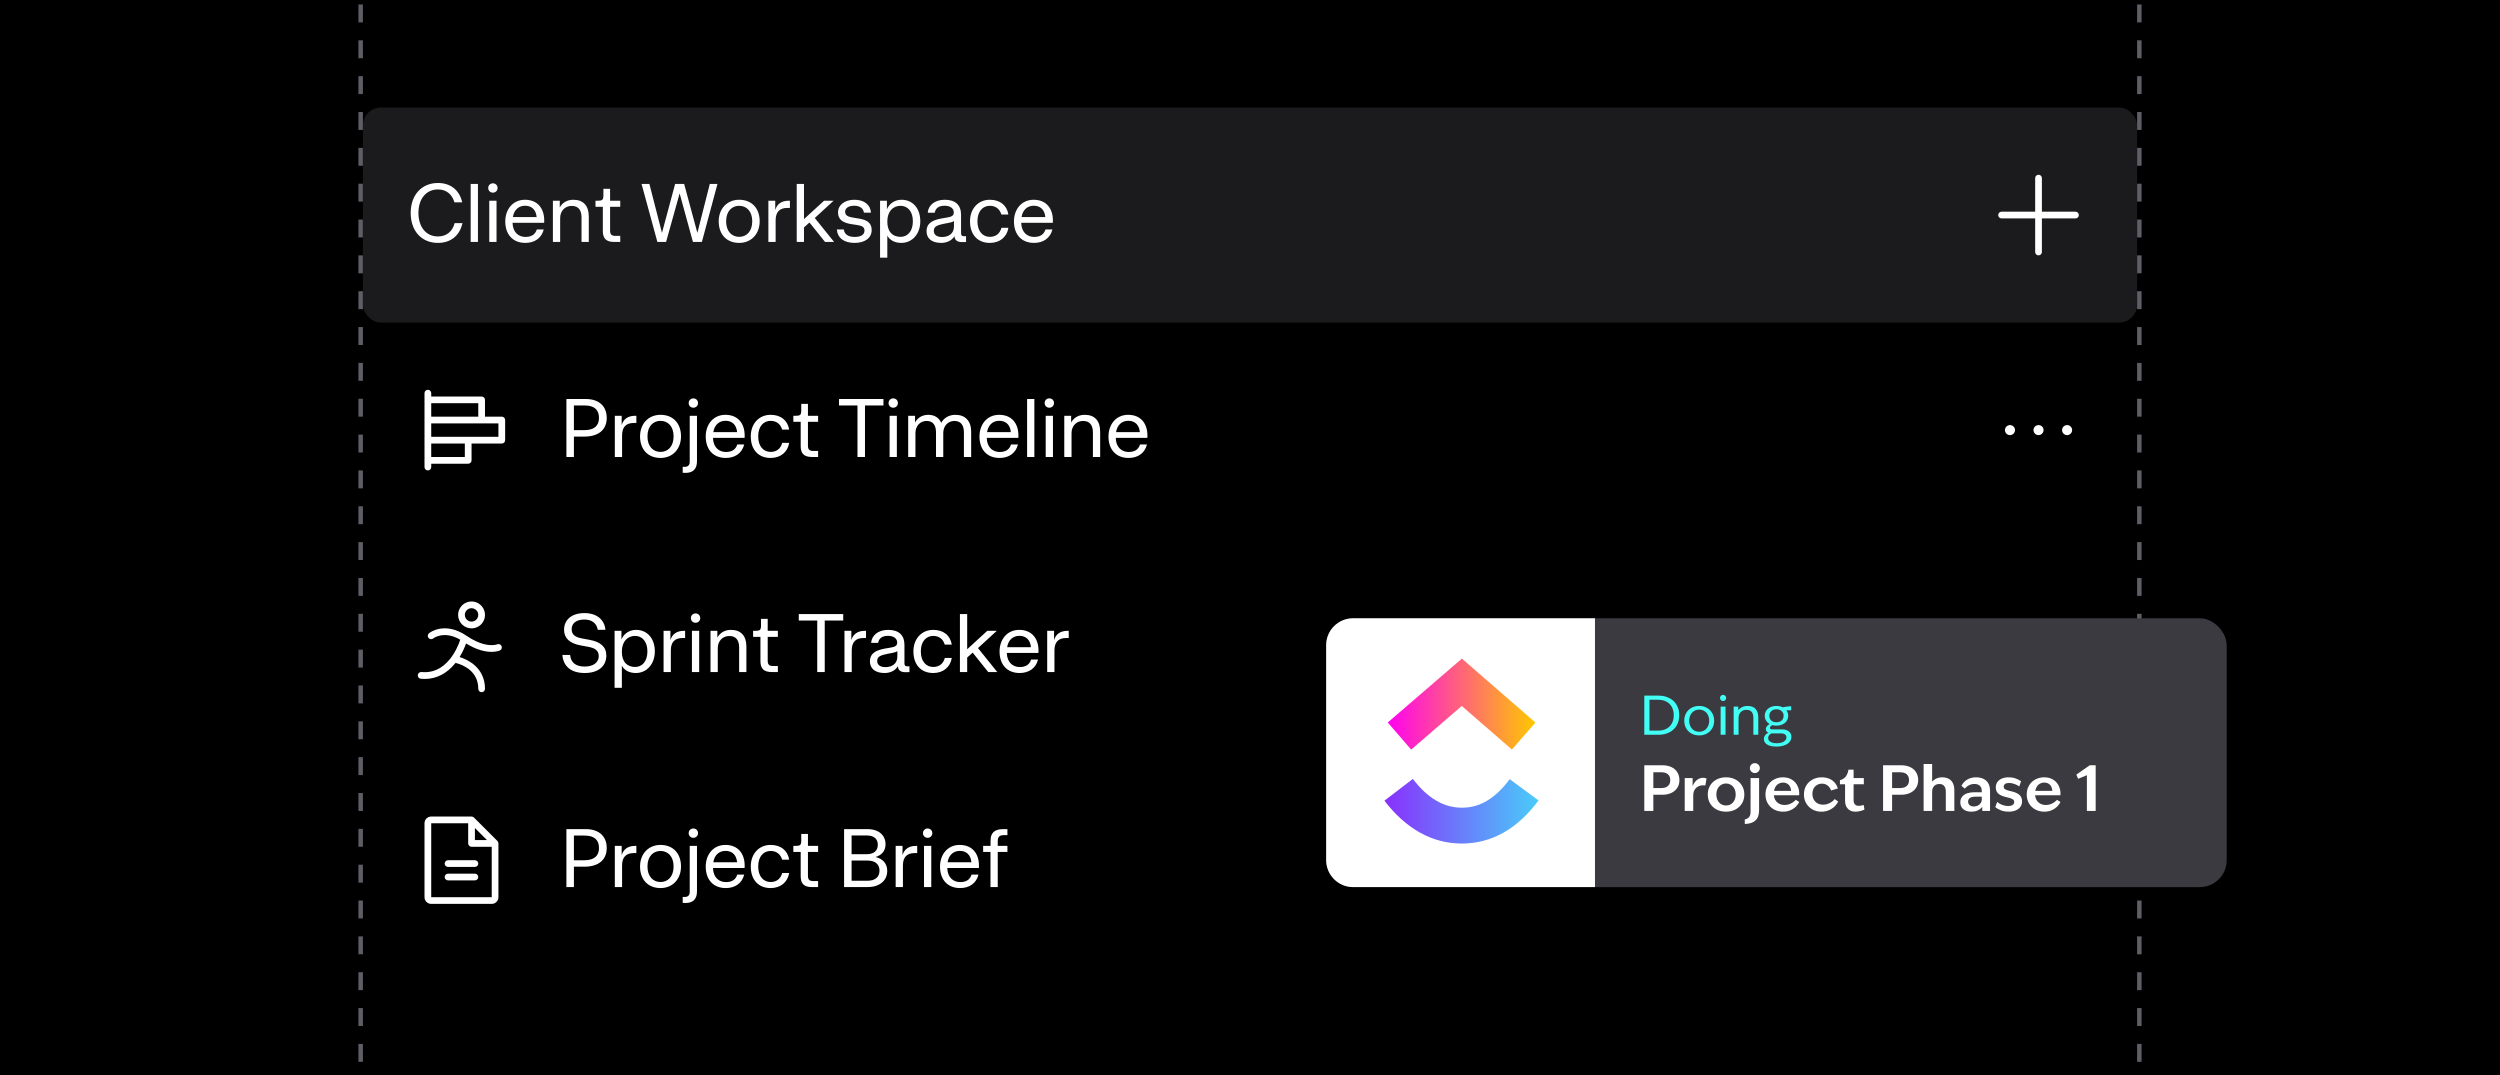 <svg width="558" height="240" viewBox="0 0 558 240" fill="none" xmlns="http://www.w3.org/2000/svg">
<rect x="0" y="0" width="558" height="240" fill="#808080" stroke="none"/>
<g clip-path="url(#clip0_86_1583)">
<rect width="558" height="240" fill="black"/>
<line x1="80.5" y1="-63" x2="80.5" y2="337" stroke="#5E5E67" stroke-dasharray="4 4"/>
<line x1="477.5" y1="-63" x2="477.5" y2="337" stroke="#5E5E67" stroke-dasharray="4 4"/>
<rect x="81" y="24" width="396" height="48" rx="4" fill="#1B1B1D"/>
<path d="M97.75 54.216C94.096 54.216 91.666 51.57 91.666 47.52C91.666 43.488 94.15 40.842 97.75 40.842C100.54 40.842 102.556 42.408 103.168 45.162H101.422C100.936 43.434 99.694 42.282 97.75 42.282C95.158 42.282 93.394 44.334 93.394 47.52C93.394 50.706 95.14 52.776 97.75 52.776C99.748 52.776 101.008 51.588 101.476 49.806H103.222C102.61 52.614 100.576 54.216 97.75 54.216ZM105.057 54V41.058H106.677V54H105.057ZM110.015 43.002C109.421 43.002 108.971 42.552 108.971 41.958C108.971 41.364 109.421 40.914 110.015 40.914C110.609 40.914 111.059 41.364 111.059 41.958C111.059 42.552 110.609 43.002 110.015 43.002ZM109.205 54V44.802H110.825V54H109.205ZM117.26 54.216C114.56 54.216 112.778 52.452 112.778 49.41C112.778 46.764 114.434 44.586 117.17 44.586C119.978 44.586 121.472 46.512 121.472 49.23C121.472 49.374 121.472 49.554 121.454 49.734H114.398C114.452 51.948 115.838 52.884 117.278 52.884C118.574 52.884 119.456 52.38 119.816 51.21H121.364C120.878 53.19 119.276 54.216 117.26 54.216ZM117.206 45.918C115.82 45.918 114.74 46.782 114.47 48.456H119.78C119.636 46.764 118.61 45.918 117.206 45.918ZM123.408 54V44.802H124.938V46.314C125.352 45.504 126.342 44.586 127.944 44.586C130.266 44.586 131.418 45.972 131.418 48.348V54H129.798V48.528C129.798 46.89 129.078 45.954 127.602 45.954C126.144 45.954 125.028 47.052 125.028 48.654V54H123.408ZM138.441 54H137.073C135.183 54 134.553 53.118 134.553 51.552V46.152H132.915V44.802H133.455C134.445 44.802 134.679 44.604 134.679 43.596V42.138H136.173V44.802H138.441V46.152H136.173V51.444C136.173 52.308 136.479 52.65 137.361 52.65H138.441V54ZM146.726 54L143.198 41.058H144.944L147.752 51.984L150.686 41.058H152.702L155.654 51.984L158.426 41.058H160.136L156.662 54H154.664L151.694 43.164L148.67 54H146.726ZM164.986 54.216C162.178 54.216 160.414 52.308 160.414 49.41C160.414 46.566 162.304 44.586 164.986 44.586C167.794 44.586 169.558 46.494 169.558 49.392C169.558 52.236 167.668 54.216 164.986 54.216ZM164.986 52.866C166.588 52.866 167.902 51.696 167.902 49.392C167.902 47.106 166.588 45.936 164.986 45.936C163.384 45.936 162.07 47.106 162.07 49.392C162.07 51.696 163.384 52.866 164.986 52.866ZM171.502 54V44.802H173.032V46.872C173.41 45.576 174.4 44.802 176.038 44.802H176.308V46.404H175.768C173.95 46.404 173.122 47.358 173.122 49.194V54H171.502ZM177.83 54V41.058H179.45V48.906L183.932 44.802H186.056L181.862 48.654L186.164 54H184.148L180.674 49.662L179.45 50.76V54H177.83ZM190.74 54.216C188.418 54.216 186.942 53.154 186.78 51.21H188.346C188.454 52.326 189.39 52.884 190.74 52.884C192.234 52.884 192.954 52.362 192.954 51.462C192.954 50.652 192.378 50.382 191.208 50.202L190.11 50.04C188.022 49.734 187.05 48.942 187.05 47.412C187.05 45.756 188.508 44.586 190.722 44.586C192.882 44.586 194.304 45.72 194.394 47.466H192.828C192.702 46.476 191.856 45.918 190.668 45.918C189.354 45.918 188.634 46.476 188.634 47.25C188.634 48.042 189.192 48.384 190.452 48.582L191.568 48.762C193.584 49.068 194.556 49.77 194.556 51.336C194.556 53.1 193.08 54.216 190.74 54.216ZM196.428 57.51V44.802H197.958V46.728C198.444 45.486 199.686 44.586 201.216 44.586C203.7 44.586 205.41 46.476 205.41 49.392C205.41 52.254 203.574 54.216 201.18 54.216C199.704 54.216 198.624 53.622 198.048 52.596V57.51H196.428ZM201.018 52.866C202.512 52.866 203.754 51.696 203.754 49.392C203.754 47.106 202.512 45.936 201.018 45.936C199.326 45.936 198.048 47.16 198.048 49.464C198.048 51.786 199.272 52.866 201.018 52.866ZM210.062 54.216C207.992 54.216 206.804 53.226 206.804 51.624C206.804 49.68 208.352 49.068 210.35 48.726L211.394 48.546C212.276 48.402 212.888 48.204 212.888 47.43C212.888 46.53 212.132 45.918 210.818 45.918C209.414 45.918 208.784 46.584 208.64 47.484H207.074C207.164 45.936 208.514 44.586 210.872 44.586C213.302 44.586 214.508 45.81 214.508 47.952V52.02C214.508 52.506 214.634 52.722 215.192 52.722H215.624V54.018C215.426 54.036 215.066 54.036 214.706 54.036C213.59 54.036 213.05 53.514 213.05 52.704C212.42 53.73 211.304 54.216 210.062 54.216ZM210.26 52.902C211.754 52.902 212.924 52.128 212.924 50.562V49.32C212.726 49.5 212.348 49.626 211.88 49.716L210.746 49.932C209.288 50.238 208.424 50.49 208.424 51.516C208.424 52.434 209.144 52.902 210.26 52.902ZM220.934 54.216C218.198 54.216 216.506 52.362 216.506 49.392C216.506 46.548 218.36 44.586 220.934 44.586C223.256 44.586 224.75 45.864 225.074 47.88H223.508C223.13 46.62 222.212 45.936 220.934 45.936C219.404 45.936 218.162 47.106 218.162 49.392C218.162 51.696 219.404 52.866 220.934 52.866C222.248 52.866 223.166 52.164 223.526 50.85H225.074C224.75 52.884 223.184 54.216 220.934 54.216ZM230.797 54.216C228.097 54.216 226.315 52.452 226.315 49.41C226.315 46.764 227.971 44.586 230.707 44.586C233.515 44.586 235.009 46.512 235.009 49.23C235.009 49.374 235.009 49.554 234.991 49.734H227.935C227.989 51.948 229.375 52.884 230.815 52.884C232.111 52.884 232.993 52.38 233.353 51.21H234.901C234.415 53.19 232.813 54.216 230.797 54.216ZM230.743 45.918C229.357 45.918 228.277 46.782 228.007 48.456H233.317C233.173 46.764 232.147 45.918 230.743 45.918Z" fill="white"/>
<path d="M464 48C464 48.199 463.921 48.39 463.78 48.53C463.64 48.671 463.449 48.75 463.25 48.75H455.75V56.25C455.75 56.449 455.671 56.64 455.53 56.78C455.39 56.921 455.199 57 455 57C454.801 57 454.61 56.921 454.47 56.78C454.329 56.64 454.25 56.449 454.25 56.25V48.75H446.75C446.551 48.75 446.36 48.671 446.22 48.53C446.079 48.39 446 48.199 446 48C446 47.801 446.079 47.61 446.22 47.47C446.36 47.329 446.551 47.25 446.75 47.25H454.25V39.75C454.25 39.551 454.329 39.36 454.47 39.22C454.61 39.079 454.801 39 455 39C455.199 39 455.39 39.079 455.53 39.22C455.671 39.36 455.75 39.551 455.75 39.75V47.25H463.25C463.449 47.25 463.64 47.329 463.78 47.47C463.921 47.61 464 47.801 464 48Z" fill="white"/>
<path d="M112 93H108.25V89.25C108.25 89.051 108.171 88.86 108.03 88.72C107.89 88.579 107.699 88.5 107.5 88.5H96.25V87.75C96.25 87.551 96.171 87.36 96.03 87.22C95.89 87.079 95.699 87 95.5 87C95.301 87 95.11 87.079 94.97 87.22C94.829 87.36 94.75 87.551 94.75 87.75V104.25C94.75 104.449 94.829 104.64 94.97 104.78C95.11 104.921 95.301 105 95.5 105C95.699 105 95.89 104.921 96.03 104.78C96.171 104.64 96.25 104.449 96.25 104.25V103.5H104.5C104.699 103.5 104.89 103.421 105.03 103.28C105.171 103.14 105.25 102.949 105.25 102.75V99H112C112.199 99 112.39 98.921 112.53 98.78C112.671 98.64 112.75 98.449 112.75 98.25V93.75C112.75 93.551 112.671 93.36 112.53 93.22C112.39 93.079 112.199 93 112 93ZM106.75 90V93H96.25V90H106.75ZM103.75 102H96.25V99H103.75V102ZM111.25 97.5H96.25V94.5H111.25V97.5Z" fill="white"/>
<path d="M126.422 102V89.058H130.742C133.766 89.058 135.422 90.732 135.422 93.27C135.422 95.952 133.55 97.446 130.436 97.446H128.096V102H126.422ZM128.096 96.006H130.418C132.632 96.006 133.694 95.016 133.694 93.288C133.694 91.488 132.686 90.498 130.472 90.498H128.096V96.006ZM137.229 102V92.802H138.759V94.872C139.137 93.576 140.127 92.802 141.765 92.802H142.035V94.404H141.495C139.677 94.404 138.849 95.358 138.849 97.194V102H137.229ZM147.43 102.216C144.622 102.216 142.858 100.308 142.858 97.41C142.858 94.566 144.748 92.586 147.43 92.586C150.238 92.586 152.002 94.494 152.002 97.392C152.002 100.236 150.112 102.216 147.43 102.216ZM147.43 100.866C149.032 100.866 150.346 99.696 150.346 97.392C150.346 95.106 149.032 93.936 147.43 93.936C145.828 93.936 144.514 95.106 144.514 97.392C144.514 99.696 145.828 100.866 147.43 100.866ZM154.756 91.002C154.162 91.002 153.712 90.552 153.712 89.958C153.712 89.364 154.162 88.914 154.756 88.914C155.35 88.914 155.8 89.364 155.8 89.958C155.8 90.552 155.35 91.002 154.756 91.002ZM153.046 105.546C152.812 105.546 152.686 105.546 152.38 105.528V104.196H152.902C153.514 104.196 153.946 103.836 153.946 103.116V92.802H155.566V102.972C155.566 104.646 154.684 105.546 153.046 105.546ZM162 102.216C159.3 102.216 157.518 100.452 157.518 97.41C157.518 94.764 159.174 92.586 161.91 92.586C164.718 92.586 166.212 94.512 166.212 97.23C166.212 97.374 166.212 97.554 166.194 97.734H159.138C159.192 99.948 160.578 100.884 162.018 100.884C163.314 100.884 164.196 100.38 164.556 99.21H166.104C165.618 101.19 164.016 102.216 162 102.216ZM161.946 93.918C160.56 93.918 159.48 94.782 159.21 96.456H164.52C164.376 94.764 163.35 93.918 161.946 93.918ZM172.001 102.216C169.265 102.216 167.573 100.362 167.573 97.392C167.573 94.548 169.427 92.586 172.001 92.586C174.323 92.586 175.817 93.864 176.141 95.88H174.575C174.197 94.62 173.279 93.936 172.001 93.936C170.471 93.936 169.229 95.106 169.229 97.392C169.229 99.696 170.471 100.866 172.001 100.866C173.315 100.866 174.233 100.164 174.593 98.85H176.141C175.817 100.884 174.251 102.216 172.001 102.216ZM182.601 102H181.233C179.343 102 178.713 101.118 178.713 99.552V94.152H177.075V92.802H177.615C178.605 92.802 178.839 92.604 178.839 91.596V90.138H180.333V92.802H182.601V94.152H180.333V99.444C180.333 100.308 180.639 100.65 181.521 100.65H182.601V102ZM191.39 102V90.498H187.268V89.058H197.186V90.498H193.064V102H191.39ZM199.369 91.002C198.775 91.002 198.325 90.552 198.325 89.958C198.325 89.364 198.775 88.914 199.369 88.914C199.963 88.914 200.413 89.364 200.413 89.958C200.413 90.552 199.963 91.002 199.369 91.002ZM198.559 102V92.802H200.179V102H198.559ZM202.707 102V92.802H204.237V94.314C204.651 93.468 205.641 92.586 207.189 92.586C208.575 92.586 209.583 93.234 210.087 94.368C210.555 93.486 211.599 92.586 213.237 92.586C215.469 92.586 216.765 93.972 216.765 96.348V102H215.145V96.528C215.145 94.89 214.443 93.954 213.021 93.954C211.617 93.954 210.537 95.052 210.537 96.636V102H208.917V96.528C208.917 94.89 208.233 93.954 206.811 93.954C205.407 93.954 204.327 95.052 204.327 96.636V102H202.707ZM223.102 102.216C220.402 102.216 218.62 100.452 218.62 97.41C218.62 94.764 220.276 92.586 223.012 92.586C225.82 92.586 227.314 94.512 227.314 97.23C227.314 97.374 227.314 97.554 227.296 97.734H220.24C220.294 99.948 221.68 100.884 223.12 100.884C224.416 100.884 225.298 100.38 225.658 99.21H227.206C226.72 101.19 225.118 102.216 223.102 102.216ZM223.048 93.918C221.662 93.918 220.582 94.782 220.312 96.456H225.622C225.478 94.764 224.452 93.918 223.048 93.918ZM229.25 102V89.058H230.87V102H229.25ZM234.209 91.002C233.615 91.002 233.165 90.552 233.165 89.958C233.165 89.364 233.615 88.914 234.209 88.914C234.803 88.914 235.253 89.364 235.253 89.958C235.253 90.552 234.803 91.002 234.209 91.002ZM233.399 102V92.802H235.019V102H233.399ZM237.547 102V92.802H239.077V94.314C239.491 93.504 240.481 92.586 242.083 92.586C244.405 92.586 245.557 93.972 245.557 96.348V102H243.937V96.528C243.937 94.89 243.217 93.954 241.741 93.954C240.283 93.954 239.167 95.052 239.167 96.654V102H237.547ZM251.895 102.216C249.195 102.216 247.413 100.452 247.413 97.41C247.413 94.764 249.069 92.586 251.805 92.586C254.613 92.586 256.107 94.512 256.107 97.23C256.107 97.374 256.107 97.554 256.089 97.734H249.033C249.087 99.948 250.473 100.884 251.913 100.884C253.209 100.884 254.091 100.38 254.451 99.21H255.999C255.513 101.19 253.911 102.216 251.895 102.216ZM251.841 93.918C250.455 93.918 249.375 94.782 249.105 96.456H254.415C254.271 94.764 253.245 93.918 251.841 93.918Z" fill="white"/>
<path d="M456.125 96C456.125 96.222 456.059 96.44 455.935 96.625C455.812 96.81 455.636 96.954 455.431 97.039C455.225 97.124 454.999 97.147 454.781 97.103C454.562 97.06 454.362 96.953 454.205 96.796C454.047 96.638 453.94 96.438 453.897 96.219C453.853 96.001 453.875 95.775 453.961 95.57C454.046 95.364 454.19 95.188 454.375 95.065C454.56 94.941 454.777 94.875 455 94.875C455.298 94.875 455.585 94.993 455.795 95.204C456.006 95.415 456.125 95.702 456.125 96ZM461.375 94.875C461.152 94.875 460.935 94.941 460.75 95.065C460.565 95.188 460.421 95.364 460.336 95.57C460.25 95.775 460.228 96.001 460.272 96.219C460.315 96.438 460.422 96.638 460.58 96.796C460.737 96.953 460.937 97.06 461.156 97.103C461.374 97.147 461.6 97.124 461.806 97.039C462.011 96.954 462.187 96.81 462.31 96.625C462.434 96.44 462.5 96.222 462.5 96C462.5 95.702 462.381 95.415 462.17 95.204C461.96 94.993 461.673 94.875 461.375 94.875ZM448.625 94.875C448.402 94.875 448.185 94.941 448 95.065C447.815 95.188 447.671 95.364 447.586 95.57C447.5 95.775 447.478 96.001 447.522 96.219C447.565 96.438 447.672 96.638 447.83 96.796C447.987 96.953 448.187 97.06 448.406 97.103C448.624 97.147 448.85 97.124 449.056 97.039C449.261 96.954 449.437 96.81 449.56 96.625C449.684 96.44 449.75 96.222 449.75 96C449.75 95.702 449.631 95.415 449.42 95.204C449.21 94.993 448.923 94.875 448.625 94.875Z" fill="white"/>
<path d="M105.25 140.25C105.843 140.25 106.423 140.074 106.917 139.744C107.41 139.415 107.795 138.946 108.022 138.398C108.249 137.85 108.308 137.247 108.192 136.665C108.077 136.083 107.791 135.548 107.371 135.129C106.952 134.709 106.417 134.423 105.835 134.308C105.253 134.192 104.65 134.251 104.102 134.478C103.554 134.705 103.085 135.09 102.756 135.583C102.426 136.077 102.25 136.657 102.25 137.25C102.25 138.046 102.566 138.809 103.129 139.371C103.691 139.934 104.454 140.25 105.25 140.25ZM105.25 135.75C105.547 135.75 105.837 135.838 106.083 136.003C106.33 136.168 106.522 136.402 106.636 136.676C106.749 136.95 106.779 137.252 106.721 137.543C106.663 137.834 106.521 138.101 106.311 138.311C106.101 138.52 105.834 138.663 105.543 138.721C105.252 138.779 104.95 138.749 104.676 138.636C104.402 138.522 104.168 138.33 104.003 138.083C103.838 137.837 103.75 137.547 103.75 137.25C103.75 136.852 103.908 136.471 104.189 136.189C104.471 135.908 104.852 135.75 105.25 135.75ZM111.56 145.189C111.503 145.215 110.858 145.496 109.716 145.496C108.418 145.496 106.477 145.133 104.027 143.621C103.654 144.68 103.169 145.696 102.582 146.653C103.637 146.978 104.63 147.479 105.517 148.135C107.305 149.498 108.25 151.439 108.25 153.75C108.25 153.949 108.171 154.14 108.03 154.28C107.89 154.421 107.699 154.5 107.5 154.5C107.301 154.5 107.11 154.421 106.97 154.28C106.829 154.14 106.75 153.949 106.75 153.75C106.75 149.841 103.498 148.433 101.674 147.952C101.623 148.017 101.569 148.084 101.516 148.148C99.675 150.38 97.368 151.54 94.801 151.54C94.508 151.542 94.216 151.528 93.925 151.5C93.726 151.48 93.543 151.382 93.417 151.227C93.29 151.073 93.23 150.874 93.25 150.675C93.27 150.476 93.368 150.293 93.523 150.167C93.677 150.04 93.876 149.98 94.075 150C96.505 150.242 98.619 149.298 100.356 147.188C101.527 145.768 102.325 144.037 102.724 142.781C99.075 140.658 96.744 142.465 96.719 142.485C96.642 142.55 96.554 142.599 96.458 142.63C96.362 142.66 96.261 142.671 96.161 142.661C96.061 142.652 95.964 142.622 95.876 142.575C95.787 142.527 95.709 142.462 95.647 142.384C95.584 142.305 95.537 142.215 95.51 142.118C95.483 142.022 95.475 141.92 95.488 141.821C95.5 141.721 95.533 141.625 95.583 141.538C95.634 141.451 95.701 141.375 95.781 141.315C95.922 141.203 99.271 138.596 104.173 141.931C108.436 144.829 110.916 143.835 110.94 143.824C111.03 143.781 111.127 143.757 111.226 143.753C111.326 143.748 111.425 143.764 111.518 143.798C111.611 143.832 111.697 143.884 111.77 143.952C111.843 144.019 111.901 144.101 111.943 144.191C111.984 144.282 112.007 144.379 112.01 144.479C112.013 144.578 111.996 144.677 111.961 144.77C111.925 144.862 111.872 144.947 111.803 145.019C111.734 145.091 111.652 145.149 111.561 145.189H111.56Z" fill="white"/>
<path d="M130.526 150.216C127.358 150.216 125.72 148.65 125.522 146.184H127.25C127.394 147.822 128.438 148.776 130.508 148.776C132.434 148.776 133.64 147.858 133.64 146.454C133.64 145.122 132.686 144.636 131.372 144.384L129.626 144.06C127.16 143.61 125.9 142.458 125.9 140.568C125.9 138.372 127.556 136.842 130.454 136.842C133.244 136.842 134.936 138.372 135.134 140.568H133.424C133.172 139.128 132.128 138.282 130.436 138.282C128.6 138.282 127.592 139.128 127.592 140.442C127.592 141.684 128.438 142.224 129.878 142.494L131.624 142.818C134.054 143.268 135.332 144.384 135.332 146.31C135.332 148.722 133.514 150.216 130.526 150.216ZM137.176 153.51V140.802H138.706V142.728C139.192 141.486 140.434 140.586 141.964 140.586C144.448 140.586 146.158 142.476 146.158 145.392C146.158 148.254 144.322 150.216 141.928 150.216C140.452 150.216 139.372 149.622 138.796 148.596V153.51H137.176ZM141.766 148.866C143.26 148.866 144.502 147.696 144.502 145.392C144.502 143.106 143.26 141.936 141.766 141.936C140.074 141.936 138.796 143.16 138.796 145.464C138.796 147.786 140.02 148.866 141.766 148.866ZM148.11 150V140.802H149.64V142.872C150.018 141.576 151.008 140.802 152.646 140.802H152.916V142.404H152.376C150.558 142.404 149.73 143.358 149.73 145.194V150H148.11ZM155.248 139.002C154.654 139.002 154.204 138.552 154.204 137.958C154.204 137.364 154.654 136.914 155.248 136.914C155.842 136.914 156.292 137.364 156.292 137.958C156.292 138.552 155.842 139.002 155.248 139.002ZM154.438 150V140.802H156.058V150H154.438ZM158.586 150V140.802H160.116V142.314C160.53 141.504 161.52 140.586 163.122 140.586C165.444 140.586 166.596 141.972 166.596 144.348V150H164.976V144.528C164.976 142.89 164.256 141.954 162.78 141.954C161.322 141.954 160.206 143.052 160.206 144.654V150H158.586ZM173.619 150H172.251C170.361 150 169.731 149.118 169.731 147.552V142.152H168.093V140.802H168.633C169.623 140.802 169.857 140.604 169.857 139.596V138.138H171.351V140.802H173.619V142.152H171.351V147.444C171.351 148.308 171.657 148.65 172.539 148.65H173.619V150ZM182.408 150V138.498H178.286V137.058H188.204V138.498H184.082V150H182.408ZM188.487 150V140.802H190.017V142.872C190.395 141.576 191.385 140.802 193.023 140.802H193.293V142.404H192.753C190.935 142.404 190.107 143.358 190.107 145.194V150H188.487ZM197.427 150.216C195.357 150.216 194.169 149.226 194.169 147.624C194.169 145.68 195.717 145.068 197.715 144.726L198.759 144.546C199.641 144.402 200.253 144.204 200.253 143.43C200.253 142.53 199.497 141.918 198.183 141.918C196.779 141.918 196.149 142.584 196.005 143.484H194.439C194.529 141.936 195.879 140.586 198.237 140.586C200.667 140.586 201.873 141.81 201.873 143.952V148.02C201.873 148.506 201.999 148.722 202.557 148.722H202.989V150.018C202.791 150.036 202.431 150.036 202.071 150.036C200.955 150.036 200.415 149.514 200.415 148.704C199.785 149.73 198.669 150.216 197.427 150.216ZM197.625 148.902C199.119 148.902 200.289 148.128 200.289 146.562V145.32C200.091 145.5 199.713 145.626 199.245 145.716L198.111 145.932C196.653 146.238 195.789 146.49 195.789 147.516C195.789 148.434 196.509 148.902 197.625 148.902ZM208.3 150.216C205.563 150.216 203.872 148.362 203.872 145.392C203.872 142.548 205.726 140.586 208.3 140.586C210.622 140.586 212.116 141.864 212.439 143.88H210.874C210.496 142.62 209.578 141.936 208.3 141.936C206.77 141.936 205.528 143.106 205.528 145.392C205.528 147.696 206.77 148.866 208.3 148.866C209.614 148.866 210.532 148.164 210.892 146.85H212.439C212.116 148.884 210.55 150.216 208.3 150.216ZM214.256 150V137.058H215.876V144.906L220.358 140.802H222.482L218.288 144.654L222.59 150H220.574L217.1 145.662L215.876 146.76V150H214.256ZM227.584 150.216C224.884 150.216 223.102 148.452 223.102 145.41C223.102 142.764 224.758 140.586 227.494 140.586C230.302 140.586 231.796 142.512 231.796 145.23C231.796 145.374 231.796 145.554 231.778 145.734H224.722C224.776 147.948 226.162 148.884 227.602 148.884C228.898 148.884 229.78 148.38 230.14 147.21H231.688C231.202 149.19 229.6 150.216 227.584 150.216ZM227.53 141.918C226.144 141.918 225.064 142.782 224.794 144.456H230.104C229.96 142.764 228.934 141.918 227.53 141.918ZM233.733 150V140.802H235.263V142.872C235.641 141.576 236.631 140.802 238.269 140.802H238.539V142.404H237.999C236.181 142.404 235.353 143.358 235.353 145.194V150H233.733Z" fill="white"/>
<path d="M456.125 144C456.125 144.223 456.059 144.44 455.935 144.625C455.812 144.81 455.636 144.954 455.431 145.039C455.225 145.125 454.999 145.147 454.781 145.103C454.562 145.06 454.362 144.953 454.205 144.795C454.047 144.638 453.94 144.438 453.897 144.219C453.853 144.001 453.875 143.775 453.961 143.569C454.046 143.364 454.19 143.188 454.375 143.065C454.56 142.941 454.777 142.875 455 142.875C455.298 142.875 455.585 142.994 455.795 143.205C456.006 143.415 456.125 143.702 456.125 144ZM461.375 142.875C461.152 142.875 460.935 142.941 460.75 143.065C460.565 143.188 460.421 143.364 460.336 143.569C460.25 143.775 460.228 144.001 460.272 144.219C460.315 144.438 460.422 144.638 460.58 144.795C460.737 144.953 460.937 145.06 461.156 145.103C461.374 145.147 461.6 145.125 461.806 145.039C462.011 144.954 462.187 144.81 462.31 144.625C462.434 144.44 462.5 144.223 462.5 144C462.5 143.702 462.381 143.415 462.17 143.205C461.96 142.994 461.673 142.875 461.375 142.875ZM448.625 142.875C448.402 142.875 448.185 142.941 448 143.065C447.815 143.188 447.671 143.364 447.586 143.569C447.5 143.775 447.478 144.001 447.522 144.219C447.565 144.438 447.672 144.638 447.83 144.795C447.987 144.953 448.187 145.06 448.406 145.103C448.624 145.147 448.85 145.125 449.056 145.039C449.261 144.954 449.437 144.81 449.56 144.625C449.684 144.44 449.75 144.223 449.75 144C449.75 143.702 449.631 143.415 449.42 143.205C449.21 142.994 448.923 142.875 448.625 142.875Z" fill="white"/>
<path d="M111.031 187.719L105.781 182.469C105.711 182.4 105.628 182.345 105.537 182.307C105.446 182.269 105.349 182.25 105.25 182.25H96.25C95.852 182.25 95.471 182.408 95.189 182.689C94.908 182.971 94.75 183.352 94.75 183.75V200.25C94.75 200.648 94.908 201.029 95.189 201.311C95.471 201.592 95.852 201.75 96.25 201.75H109.75C110.148 201.75 110.529 201.592 110.811 201.311C111.092 201.029 111.25 200.648 111.25 200.25V188.25C111.25 188.151 111.231 188.054 111.193 187.963C111.155 187.872 111.1 187.789 111.031 187.719ZM106 184.81L108.69 187.5H106V184.81ZM109.75 200.25H96.25V183.75H104.5V188.25C104.5 188.449 104.579 188.64 104.72 188.78C104.86 188.921 105.051 189 105.25 189H109.75V200.25ZM106.75 192.75C106.75 192.949 106.671 193.14 106.53 193.28C106.39 193.421 106.199 193.5 106 193.5H100C99.801 193.5 99.61 193.421 99.47 193.28C99.329 193.14 99.25 192.949 99.25 192.75C99.25 192.551 99.329 192.36 99.47 192.22C99.61 192.079 99.801 192 100 192H106C106.199 192 106.39 192.079 106.53 192.22C106.671 192.36 106.75 192.551 106.75 192.75ZM106.75 195.75C106.75 195.949 106.671 196.14 106.53 196.28C106.39 196.421 106.199 196.5 106 196.5H100C99.801 196.5 99.61 196.421 99.47 196.28C99.329 196.14 99.25 195.949 99.25 195.75C99.25 195.551 99.329 195.36 99.47 195.22C99.61 195.079 99.801 195 100 195H106C106.199 195 106.39 195.079 106.53 195.22C106.671 195.36 106.75 195.551 106.75 195.75Z" fill="white"/>
<path d="M126.422 198V185.058H130.742C133.766 185.058 135.422 186.732 135.422 189.27C135.422 191.952 133.55 193.446 130.436 193.446H128.096V198H126.422ZM128.096 192.006H130.418C132.632 192.006 133.694 191.016 133.694 189.288C133.694 187.488 132.686 186.498 130.472 186.498H128.096V192.006ZM137.229 198V188.802H138.759V190.872C139.137 189.576 140.127 188.802 141.765 188.802H142.035V190.404H141.495C139.677 190.404 138.849 191.358 138.849 193.194V198H137.229ZM147.43 198.216C144.622 198.216 142.858 196.308 142.858 193.41C142.858 190.566 144.748 188.586 147.43 188.586C150.238 188.586 152.002 190.494 152.002 193.392C152.002 196.236 150.112 198.216 147.43 198.216ZM147.43 196.866C149.032 196.866 150.346 195.696 150.346 193.392C150.346 191.106 149.032 189.936 147.43 189.936C145.828 189.936 144.514 191.106 144.514 193.392C144.514 195.696 145.828 196.866 147.43 196.866ZM154.756 187.002C154.162 187.002 153.712 186.552 153.712 185.958C153.712 185.364 154.162 184.914 154.756 184.914C155.35 184.914 155.8 185.364 155.8 185.958C155.8 186.552 155.35 187.002 154.756 187.002ZM153.046 201.546C152.812 201.546 152.686 201.546 152.38 201.528V200.196H152.902C153.514 200.196 153.946 199.836 153.946 199.116V188.802H155.566V198.972C155.566 200.646 154.684 201.546 153.046 201.546ZM162 198.216C159.3 198.216 157.518 196.452 157.518 193.41C157.518 190.764 159.174 188.586 161.91 188.586C164.718 188.586 166.212 190.512 166.212 193.23C166.212 193.374 166.212 193.554 166.194 193.734H159.138C159.192 195.948 160.578 196.884 162.018 196.884C163.314 196.884 164.196 196.38 164.556 195.21H166.104C165.618 197.19 164.016 198.216 162 198.216ZM161.946 189.918C160.56 189.918 159.48 190.782 159.21 192.456H164.52C164.376 190.764 163.35 189.918 161.946 189.918ZM172.001 198.216C169.265 198.216 167.573 196.362 167.573 193.392C167.573 190.548 169.427 188.586 172.001 188.586C174.323 188.586 175.817 189.864 176.141 191.88H174.575C174.197 190.62 173.279 189.936 172.001 189.936C170.471 189.936 169.229 191.106 169.229 193.392C169.229 195.696 170.471 196.866 172.001 196.866C173.315 196.866 174.233 196.164 174.593 194.85H176.141C175.817 196.884 174.251 198.216 172.001 198.216ZM182.601 198H181.233C179.343 198 178.713 197.118 178.713 195.552V190.152H177.075V188.802H177.615C178.605 188.802 178.839 188.604 178.839 187.596V186.138H180.333V188.802H182.601V190.152H180.333V195.444C180.333 196.308 180.639 196.65 181.521 196.65H182.601V198ZM188.402 198V185.058H193.586C196.196 185.058 197.654 186.462 197.654 188.46C197.654 190.008 196.682 190.908 195.422 191.286C197.024 191.664 198.032 192.726 198.032 194.382C198.032 196.65 196.178 198 193.694 198H188.402ZM190.076 190.656H193.478C195.008 190.656 195.926 189.9 195.926 188.55C195.926 187.254 195.08 186.48 193.478 186.48H190.076V190.656ZM190.076 196.578H193.658C195.332 196.578 196.304 195.75 196.304 194.31C196.304 192.906 195.332 192.078 193.658 192.078H190.076V196.578ZM199.912 198V188.802H201.442V190.872C201.82 189.576 202.81 188.802 204.448 188.802H204.718V190.404H204.178C202.36 190.404 201.532 191.358 201.532 193.194V198H199.912ZM207.05 187.002C206.456 187.002 206.006 186.552 206.006 185.958C206.006 185.364 206.456 184.914 207.05 184.914C207.644 184.914 208.094 185.364 208.094 185.958C208.094 186.552 207.644 187.002 207.05 187.002ZM206.24 198V188.802H207.86V198H206.24ZM214.295 198.216C211.595 198.216 209.813 196.452 209.813 193.41C209.813 190.764 211.469 188.586 214.205 188.586C217.013 188.586 218.507 190.512 218.507 193.23C218.507 193.374 218.507 193.554 218.489 193.734H211.433C211.487 195.948 212.873 196.884 214.313 196.884C215.609 196.884 216.491 196.38 216.851 195.21H218.399C217.913 197.19 216.311 198.216 214.295 198.216ZM214.241 189.918C212.855 189.918 211.775 190.782 211.505 192.456H216.815C216.671 190.764 215.645 189.918 214.241 189.918ZM221.076 198V190.152H219.438V188.802H221.094V187.632C221.094 185.562 222.372 185.058 223.956 185.058H224.856V186.408H224.064C223.146 186.408 222.696 186.714 222.696 187.722V188.802H224.856V190.152H222.696V198H221.076Z" fill="white"/>
<path d="M456.125 192C456.125 192.223 456.059 192.44 455.935 192.625C455.812 192.81 455.636 192.954 455.431 193.039C455.225 193.125 454.999 193.147 454.781 193.103C454.562 193.06 454.362 192.953 454.205 192.795C454.047 192.638 453.94 192.438 453.897 192.219C453.853 192.001 453.875 191.775 453.961 191.569C454.046 191.364 454.19 191.188 454.375 191.065C454.56 190.941 454.777 190.875 455 190.875C455.298 190.875 455.585 190.994 455.795 191.205C456.006 191.415 456.125 191.702 456.125 192ZM461.375 190.875C461.152 190.875 460.935 190.941 460.75 191.065C460.565 191.188 460.421 191.364 460.336 191.569C460.25 191.775 460.228 192.001 460.272 192.219C460.315 192.438 460.422 192.638 460.58 192.795C460.737 192.953 460.937 193.06 461.156 193.103C461.374 193.147 461.6 193.125 461.806 193.039C462.011 192.954 462.187 192.81 462.31 192.625C462.434 192.44 462.5 192.223 462.5 192C462.5 191.702 462.381 191.415 462.17 191.205C461.96 190.994 461.673 190.875 461.375 190.875ZM448.625 190.875C448.402 190.875 448.185 190.941 448 191.065C447.815 191.188 447.671 191.364 447.586 191.569C447.5 191.775 447.478 192.001 447.522 192.219C447.565 192.438 447.672 192.638 447.83 192.795C447.987 192.953 448.187 193.06 448.406 193.103C448.624 193.147 448.85 193.125 449.056 193.039C449.261 192.954 449.437 192.81 449.56 192.625C449.684 192.44 449.75 192.223 449.75 192C449.75 191.702 449.631 191.415 449.42 191.205C449.21 190.994 448.923 190.875 448.625 190.875Z" fill="white"/>
<rect x="296" y="138" width="201" height="60" rx="6" fill="#3A3A40"/>
<path d="M296 144C296 140.686 298.686 138 302 138H356V198H302C298.686 198 296 195.314 296 192V144Z" fill="white"/>
<path fill-rule="evenodd" clip-rule="evenodd" d="M309 178.712L315.349 173.849C318.72 178.25 322.301 180.279 326.29 180.279C330.258 180.279 333.74 178.274 336.96 173.907L343.397 178.653C338.754 184.95 332.977 188.276 326.29 188.276C319.626 188.276 313.796 184.973 309 178.712Z" fill="url(#paint0_linear_86_1583)"/>
<path fill-rule="evenodd" clip-rule="evenodd" d="M326.27 157.576L314.97 167.313L309.75 161.255L326.293 147L342.707 161.266L337.461 167.302L326.27 157.576Z" fill="url(#paint1_linear_86_1583)"/>
<path d="M367.008 155.264H370.14C371.068 155.264 371.884 155.444 372.588 155.804C373.292 156.156 373.836 156.664 374.22 157.328C374.612 157.984 374.808 158.752 374.808 159.632C374.808 160.512 374.612 161.284 374.22 161.948C373.836 162.604 373.292 163.112 372.588 163.472C371.884 163.824 371.068 164 370.14 164H367.008V155.264ZM367.728 163.076H370.104C370.816 163.076 371.432 162.936 371.952 162.656C372.48 162.376 372.884 161.976 373.164 161.456C373.444 160.936 373.584 160.328 373.584 159.632C373.584 158.936 373.444 158.328 373.164 157.808C372.884 157.288 372.48 156.888 371.952 156.608C371.432 156.328 370.816 156.188 370.104 156.188H367.728L368.16 155.852V163.412L367.728 163.076ZM379.263 164.144C378.623 164.144 378.047 164.004 377.535 163.724C377.031 163.444 376.635 163.056 376.347 162.56C376.067 162.056 375.927 161.488 375.927 160.856C375.927 160.224 376.067 159.66 376.347 159.164C376.635 158.66 377.031 158.268 377.535 157.988C378.047 157.708 378.623 157.568 379.263 157.568C379.903 157.568 380.475 157.708 380.979 157.988C381.483 158.268 381.879 158.66 382.167 159.164C382.455 159.66 382.599 160.224 382.599 160.856C382.599 161.488 382.455 162.056 382.167 162.56C381.879 163.056 381.483 163.444 380.979 163.724C380.475 164.004 379.903 164.144 379.263 164.144ZM379.263 163.328C379.695 163.328 380.079 163.224 380.415 163.016C380.759 162.8 381.023 162.504 381.207 162.128C381.399 161.752 381.495 161.328 381.495 160.856C381.495 160.384 381.399 159.96 381.207 159.584C381.023 159.208 380.759 158.916 380.415 158.708C380.079 158.492 379.695 158.384 379.263 158.384C378.831 158.384 378.443 158.492 378.099 158.708C377.763 158.916 377.499 159.208 377.307 159.584C377.123 159.96 377.031 160.384 377.031 160.856C377.031 161.328 377.123 161.752 377.307 162.128C377.499 162.504 377.763 162.8 378.099 163.016C378.443 163.224 378.831 163.328 379.263 163.328ZM384.045 157.712H385.137V164H384.045V157.712ZM384.597 156.464C384.405 156.464 384.241 156.4 384.105 156.272C383.977 156.136 383.913 155.972 383.913 155.78C383.913 155.588 383.977 155.428 384.105 155.3C384.241 155.164 384.405 155.096 384.597 155.096C384.789 155.096 384.949 155.164 385.077 155.3C385.213 155.428 385.281 155.588 385.281 155.78C385.281 155.972 385.213 156.136 385.077 156.272C384.949 156.4 384.789 156.464 384.597 156.464ZM386.951 157.712H387.983V159.008L387.815 158.756C388.039 158.388 388.343 158.1 388.727 157.892C389.111 157.676 389.563 157.568 390.083 157.568C390.531 157.568 390.931 157.652 391.283 157.82C391.635 157.988 391.915 158.26 392.123 158.636C392.339 159.012 392.447 159.496 392.447 160.088V164H391.355V160.208C391.355 159.808 391.295 159.476 391.175 159.212C391.055 158.948 390.879 158.752 390.647 158.624C390.423 158.496 390.147 158.432 389.819 158.432C389.435 158.432 389.111 158.516 388.847 158.684C388.583 158.844 388.383 159.06 388.247 159.332C388.111 159.596 388.043 159.888 388.043 160.208V164H386.951V157.712ZM396.461 166.64C395.861 166.64 395.353 166.564 394.937 166.412C394.521 166.268 394.209 166.068 394.001 165.812C393.801 165.564 393.701 165.28 393.701 164.96C393.701 164.624 393.801 164.328 394.001 164.072C394.209 163.816 394.509 163.612 394.901 163.46L395.417 163.688C395.153 163.824 394.957 163.972 394.829 164.132C394.709 164.3 394.649 164.504 394.649 164.744C394.649 164.96 394.717 165.152 394.853 165.32C394.997 165.496 395.209 165.636 395.489 165.74C395.769 165.844 396.109 165.896 396.509 165.896C396.981 165.896 397.385 165.836 397.721 165.716C398.057 165.604 398.309 165.448 398.477 165.248C398.653 165.056 398.741 164.832 398.741 164.576C398.741 164.296 398.633 164.08 398.417 163.928C398.201 163.768 397.885 163.688 397.469 163.688H395.417C395.001 163.688 394.681 163.596 394.457 163.412C394.241 163.228 394.133 162.992 394.133 162.704C394.133 162.48 394.221 162.268 394.397 162.068C394.573 161.868 394.837 161.668 395.189 161.468L395.273 161.42L395.813 161.732C395.517 161.884 395.313 162.012 395.201 162.116C395.097 162.212 395.045 162.316 395.045 162.428C395.045 162.556 395.085 162.652 395.165 162.716C395.253 162.772 395.393 162.8 395.585 162.8H397.721C398.393 162.8 398.913 162.952 399.281 163.256C399.657 163.552 399.845 163.952 399.845 164.456C399.845 164.872 399.713 165.244 399.449 165.572C399.185 165.908 398.797 166.168 398.285 166.352C397.781 166.544 397.173 166.64 396.461 166.64ZM396.509 161.96C396.005 161.96 395.553 161.868 395.153 161.684C394.761 161.492 394.453 161.232 394.229 160.904C394.005 160.568 393.893 160.188 393.893 159.764C393.893 159.34 394.005 158.96 394.229 158.624C394.453 158.288 394.761 158.028 395.153 157.844C395.553 157.66 396.005 157.568 396.509 157.568C397.013 157.568 397.461 157.66 397.853 157.844C398.253 158.028 398.565 158.288 398.789 158.624C399.013 158.96 399.125 159.34 399.125 159.764C399.125 160.188 399.013 160.568 398.789 160.904C398.573 161.232 398.265 161.492 397.865 161.684C397.473 161.868 397.021 161.96 396.509 161.96ZM396.509 161.216C396.829 161.216 397.109 161.156 397.349 161.036C397.589 160.916 397.773 160.748 397.901 160.532C398.037 160.308 398.105 160.052 398.105 159.764C398.105 159.332 397.957 158.984 397.661 158.72C397.373 158.448 396.989 158.312 396.509 158.312C396.189 158.312 395.909 158.372 395.669 158.492C395.429 158.612 395.241 158.784 395.105 159.008C394.977 159.224 394.913 159.476 394.913 159.764C394.913 160.196 395.057 160.548 395.345 160.82C395.641 161.084 396.029 161.216 396.509 161.216ZM397.733 157.94C397.981 157.86 398.301 157.792 398.693 157.736C399.085 157.672 399.453 157.64 399.797 157.64V158.528H397.829L397.733 157.94Z" fill="#42FFF6"/>
<path d="M367.008 170.808H371.04C371.815 170.808 372.487 170.943 373.056 171.214C373.625 171.475 374.064 171.858 374.372 172.362C374.689 172.866 374.848 173.454 374.848 174.126C374.848 174.798 374.685 175.377 374.358 175.862C374.041 176.347 373.593 176.725 373.014 176.996C372.445 177.257 371.787 177.388 371.04 177.388H368.016V175.89H370.858C371.259 175.89 371.605 175.825 371.894 175.694C372.183 175.554 372.407 175.353 372.566 175.092C372.725 174.821 372.804 174.499 372.804 174.126C372.804 173.557 372.631 173.123 372.286 172.824C371.95 172.525 371.474 172.376 370.858 172.376H368.282L369.024 171.844V181H367.008V170.808ZM376.028 173.664H377.792V176.184L377.638 176.002C377.769 175.433 377.993 174.947 378.31 174.546C378.637 174.135 379.024 173.855 379.472 173.706C379.93 173.557 380.406 173.571 380.9 173.748L380.634 175.316C380.121 175.241 379.659 175.283 379.248 175.442C378.847 175.591 378.525 175.848 378.282 176.212C378.049 176.567 377.932 177.005 377.932 177.528V181H376.028V173.664ZM385.248 181.168C384.455 181.168 383.75 181.005 383.134 180.678C382.518 180.351 382.038 179.899 381.692 179.32C381.347 178.741 381.174 178.079 381.174 177.332C381.174 176.585 381.347 175.923 381.692 175.344C382.038 174.765 382.518 174.313 383.134 173.986C383.75 173.659 384.455 173.496 385.248 173.496C386.042 173.496 386.746 173.659 387.362 173.986C387.978 174.313 388.459 174.765 388.804 175.344C389.159 175.923 389.336 176.585 389.336 177.332C389.336 178.079 389.159 178.741 388.804 179.32C388.459 179.899 387.978 180.351 387.362 180.678C386.746 181.005 386.042 181.168 385.248 181.168ZM385.248 179.782C385.668 179.782 386.042 179.679 386.368 179.474C386.704 179.259 386.961 178.965 387.138 178.592C387.316 178.219 387.404 177.799 387.404 177.332C387.404 176.865 387.316 176.445 387.138 176.072C386.961 175.699 386.704 175.409 386.368 175.204C386.042 174.989 385.668 174.882 385.248 174.882C384.838 174.882 384.464 174.989 384.128 175.204C383.802 175.409 383.545 175.699 383.358 176.072C383.181 176.445 383.092 176.865 383.092 177.332C383.092 177.799 383.181 178.219 383.358 178.592C383.545 178.965 383.802 179.259 384.128 179.474C384.464 179.679 384.838 179.782 385.248 179.782ZM389.438 182.89C389.848 182.815 390.166 182.643 390.39 182.372C390.614 182.111 390.726 181.728 390.726 181.224V173.664H392.63V180.846C392.63 181.854 392.364 182.61 391.832 183.114C391.309 183.618 390.511 183.884 389.438 183.912V182.89ZM391.678 172.544C391.379 172.544 391.118 172.437 390.894 172.222C390.679 172.007 390.572 171.746 390.572 171.438C390.572 171.13 390.679 170.869 390.894 170.654C391.118 170.439 391.379 170.332 391.678 170.332C391.986 170.332 392.247 170.439 392.462 170.654C392.686 170.869 392.798 171.13 392.798 171.438C392.798 171.746 392.686 172.007 392.462 172.222C392.247 172.437 391.986 172.544 391.678 172.544ZM398.015 181.168C397.269 181.168 396.592 181.009 395.985 180.692C395.388 180.365 394.917 179.913 394.571 179.334C394.226 178.746 394.053 178.074 394.053 177.318C394.053 176.581 394.221 175.923 394.557 175.344C394.893 174.765 395.36 174.313 395.957 173.986C396.555 173.659 397.227 173.496 397.973 173.496C398.757 173.496 399.429 173.678 399.989 174.042C400.559 174.397 400.979 174.882 401.249 175.498C401.529 176.105 401.637 176.772 401.571 177.5H394.865V176.52H400.451L399.751 177.136C399.807 176.679 399.775 176.263 399.653 175.89C399.541 175.517 399.341 175.223 399.051 175.008C398.762 174.784 398.403 174.672 397.973 174.672C397.591 174.672 397.241 174.77 396.923 174.966C396.615 175.153 396.368 175.437 396.181 175.82C396.004 176.203 395.915 176.665 395.915 177.206C395.915 177.71 396.018 178.149 396.223 178.522C396.438 178.895 396.727 179.18 397.091 179.376C397.455 179.572 397.861 179.67 398.309 179.67C398.795 179.67 399.252 179.567 399.681 179.362C400.111 179.157 400.489 178.877 400.815 178.522L401.585 178.998C401.455 179.306 401.231 179.628 400.913 179.964C400.596 180.3 400.185 180.585 399.681 180.818C399.177 181.051 398.622 181.168 398.015 181.168ZM406.531 181.168C405.794 181.168 405.131 181.005 404.543 180.678C403.955 180.342 403.488 179.885 403.143 179.306C402.807 178.727 402.639 178.069 402.639 177.332C402.639 176.585 402.807 175.923 403.143 175.344C403.488 174.765 403.964 174.313 404.571 173.986C405.178 173.659 405.859 173.496 406.615 173.496C407.194 173.496 407.726 173.589 408.211 173.776C408.696 173.963 409.112 174.247 409.457 174.63C409.802 175.003 410.054 175.456 410.213 175.988L408.701 176.436C408.524 175.941 408.253 175.563 407.889 175.302C407.534 175.041 407.128 174.91 406.671 174.91C406.26 174.91 405.892 175.008 405.565 175.204C405.238 175.391 404.982 175.657 404.795 176.002C404.618 176.347 404.529 176.739 404.529 177.178C404.529 177.626 404.622 178.037 404.809 178.41C405.005 178.774 405.28 179.063 405.635 179.278C405.999 179.493 406.424 179.6 406.909 179.6C407.404 179.6 407.884 179.488 408.351 179.264C408.818 179.04 409.2 178.737 409.499 178.354L410.269 178.9C410.138 179.236 409.9 179.581 409.555 179.936C409.219 180.281 408.79 180.575 408.267 180.818C407.744 181.051 407.166 181.168 406.531 181.168ZM414.102 181.168C413.402 181.168 412.847 180.949 412.436 180.51C412.025 180.071 411.82 179.483 411.82 178.746V174.196L412.674 175.05H410.672V174.14L411.05 174.014C411.367 173.893 411.643 173.706 411.876 173.454C412.109 173.193 412.301 172.838 412.45 172.39L412.576 171.788H413.724V174.322L412.982 173.664H416.006V175.05H412.982L413.724 174.448V178.662C413.724 179.035 413.827 179.329 414.032 179.544C414.237 179.759 414.508 179.866 414.844 179.866C415.021 179.866 415.213 179.847 415.418 179.81C415.623 179.773 415.81 179.726 415.978 179.67L416.146 180.692C415.903 180.832 415.595 180.944 415.222 181.028C414.858 181.121 414.485 181.168 414.102 181.168ZM420.301 170.808H424.333C425.108 170.808 425.78 170.943 426.349 171.214C426.918 171.475 427.357 171.858 427.665 172.362C427.982 172.866 428.141 173.454 428.141 174.126C428.141 174.798 427.978 175.377 427.651 175.862C427.334 176.347 426.886 176.725 426.307 176.996C425.738 177.257 425.08 177.388 424.333 177.388H421.309V175.89H424.151C424.552 175.89 424.898 175.825 425.187 175.694C425.476 175.554 425.7 175.353 425.859 175.092C426.018 174.821 426.097 174.499 426.097 174.126C426.097 173.557 425.924 173.123 425.579 172.824C425.243 172.525 424.767 172.376 424.151 172.376H421.575L422.317 171.844V181H420.301V170.808ZM429.349 170.528H431.253V175.316L430.931 174.938C431.183 174.49 431.528 174.14 431.967 173.888C432.405 173.627 432.909 173.496 433.479 173.496C434.039 173.496 434.519 173.599 434.921 173.804C435.322 174.009 435.635 174.327 435.859 174.756C436.092 175.185 436.209 175.736 436.209 176.408V181H434.305V176.646C434.305 176.273 434.244 175.965 434.123 175.722C434.011 175.47 433.847 175.283 433.633 175.162C433.418 175.041 433.161 174.98 432.863 174.98C432.527 174.98 432.237 175.055 431.995 175.204C431.752 175.353 431.565 175.554 431.435 175.806C431.313 176.058 431.253 176.338 431.253 176.646V181H429.349V170.528ZM440.007 181.168C439.251 181.168 438.649 180.981 438.201 180.608C437.763 180.235 437.543 179.726 437.543 179.082C437.543 178.559 437.688 178.13 437.977 177.794C438.267 177.449 438.645 177.201 439.111 177.052C439.578 176.903 440.087 176.828 440.637 176.828H442.835V177.822H440.903C440.362 177.822 439.956 177.915 439.685 178.102C439.415 178.289 439.279 178.559 439.279 178.914C439.279 179.25 439.396 179.516 439.629 179.712C439.863 179.908 440.171 180.006 440.553 180.006C440.889 180.006 441.188 179.941 441.449 179.81C441.72 179.67 441.935 179.483 442.093 179.25C442.252 179.017 442.331 178.76 442.331 178.48V176.562C442.331 176.03 442.182 175.633 441.883 175.372C441.594 175.111 441.202 174.98 440.707 174.98C440.278 174.98 439.881 175.069 439.517 175.246C439.153 175.423 438.827 175.68 438.537 176.016L437.795 175.4C438.057 174.84 438.472 174.383 439.041 174.028C439.62 173.673 440.292 173.496 441.057 173.496C441.701 173.496 442.257 173.613 442.723 173.846C443.19 174.07 443.549 174.411 443.801 174.868C444.053 175.316 444.179 175.867 444.179 176.52V181H442.443V179.236L442.709 179.684C442.476 180.132 442.126 180.491 441.659 180.762C441.202 181.033 440.651 181.168 440.007 181.168ZM448.331 181.168C447.706 181.168 447.132 181.07 446.609 180.874C446.087 180.669 445.667 180.421 445.349 180.132L445.769 178.998C446.087 179.259 446.465 179.479 446.903 179.656C447.342 179.824 447.785 179.908 448.233 179.908C448.644 179.908 448.971 179.829 449.213 179.67C449.456 179.502 449.577 179.273 449.577 178.984C449.577 178.741 449.47 178.55 449.255 178.41C449.041 178.261 448.709 178.135 448.261 178.032L448.009 177.976C447.095 177.771 446.441 177.5 446.049 177.164C445.657 176.819 445.461 176.357 445.461 175.778C445.461 175.283 445.583 174.868 445.825 174.532C446.077 174.187 446.418 173.93 446.847 173.762C447.286 173.585 447.781 173.496 448.331 173.496C448.901 173.496 449.419 173.58 449.885 173.748C450.361 173.916 450.767 174.126 451.103 174.378L450.697 175.54C450.408 175.316 450.049 175.129 449.619 174.98C449.199 174.831 448.803 174.756 448.429 174.756C448.047 174.756 447.748 174.831 447.533 174.98C447.328 175.12 447.225 175.325 447.225 175.596C447.225 175.839 447.323 176.025 447.519 176.156C447.725 176.287 448.051 176.408 448.499 176.52L448.751 176.576C449.675 176.772 450.333 177.052 450.725 177.416C451.127 177.771 451.327 178.247 451.327 178.844C451.327 179.339 451.197 179.759 450.935 180.104C450.683 180.449 450.329 180.715 449.871 180.902C449.423 181.079 448.91 181.168 448.331 181.168ZM456.326 181.168C455.579 181.168 454.903 181.009 454.296 180.692C453.699 180.365 453.227 179.913 452.882 179.334C452.537 178.746 452.364 178.074 452.364 177.318C452.364 176.581 452.532 175.923 452.868 175.344C453.204 174.765 453.671 174.313 454.268 173.986C454.865 173.659 455.537 173.496 456.284 173.496C457.068 173.496 457.74 173.678 458.3 174.042C458.869 174.397 459.289 174.882 459.56 175.498C459.84 176.105 459.947 176.772 459.882 177.5L453.176 177.5V176.52L458.762 176.52L458.062 177.136C458.118 176.679 458.085 176.263 457.964 175.89C457.852 175.517 457.651 175.223 457.362 175.008C457.073 174.784 456.713 174.672 456.284 174.672C455.901 174.672 455.551 174.77 455.234 174.966C454.926 175.153 454.679 175.437 454.492 175.82C454.315 176.203 454.226 176.665 454.226 177.206C454.226 177.71 454.329 178.149 454.534 178.522C454.749 178.895 455.038 179.18 455.402 179.376C455.766 179.572 456.172 179.67 456.62 179.67C457.105 179.67 457.563 179.567 457.992 179.362C458.421 179.157 458.799 178.877 459.126 178.522L459.896 178.998C459.765 179.306 459.541 179.628 459.224 179.964C458.907 180.3 458.496 180.585 457.992 180.818C457.488 181.051 456.933 181.168 456.326 181.168ZM465.794 172.096L467.236 172.446L463.834 173.832L463.442 172.894L466.438 170.808H467.754V181H465.794V172.096Z" fill="white"/>
</g>
<defs>
<linearGradient id="paint0_linear_86_1583" x1="309" y1="190.874" x2="343.397" y2="190.874" gradientUnits="userSpaceOnUse">
<stop stop-color="#8930FD"/>
<stop offset="1" stop-color="#49CCF9"/>
</linearGradient>
<linearGradient id="paint1_linear_86_1583" x1="309.75" y1="170.971" x2="342.707" y2="170.971" gradientUnits="userSpaceOnUse">
<stop stop-color="#FF02F0"/>
<stop offset="1" stop-color="#FFC800"/>
</linearGradient>
<clipPath id="clip0_86_1583">
<rect width="558" height="240" fill="white"/>
</clipPath>
</defs>
</svg>
